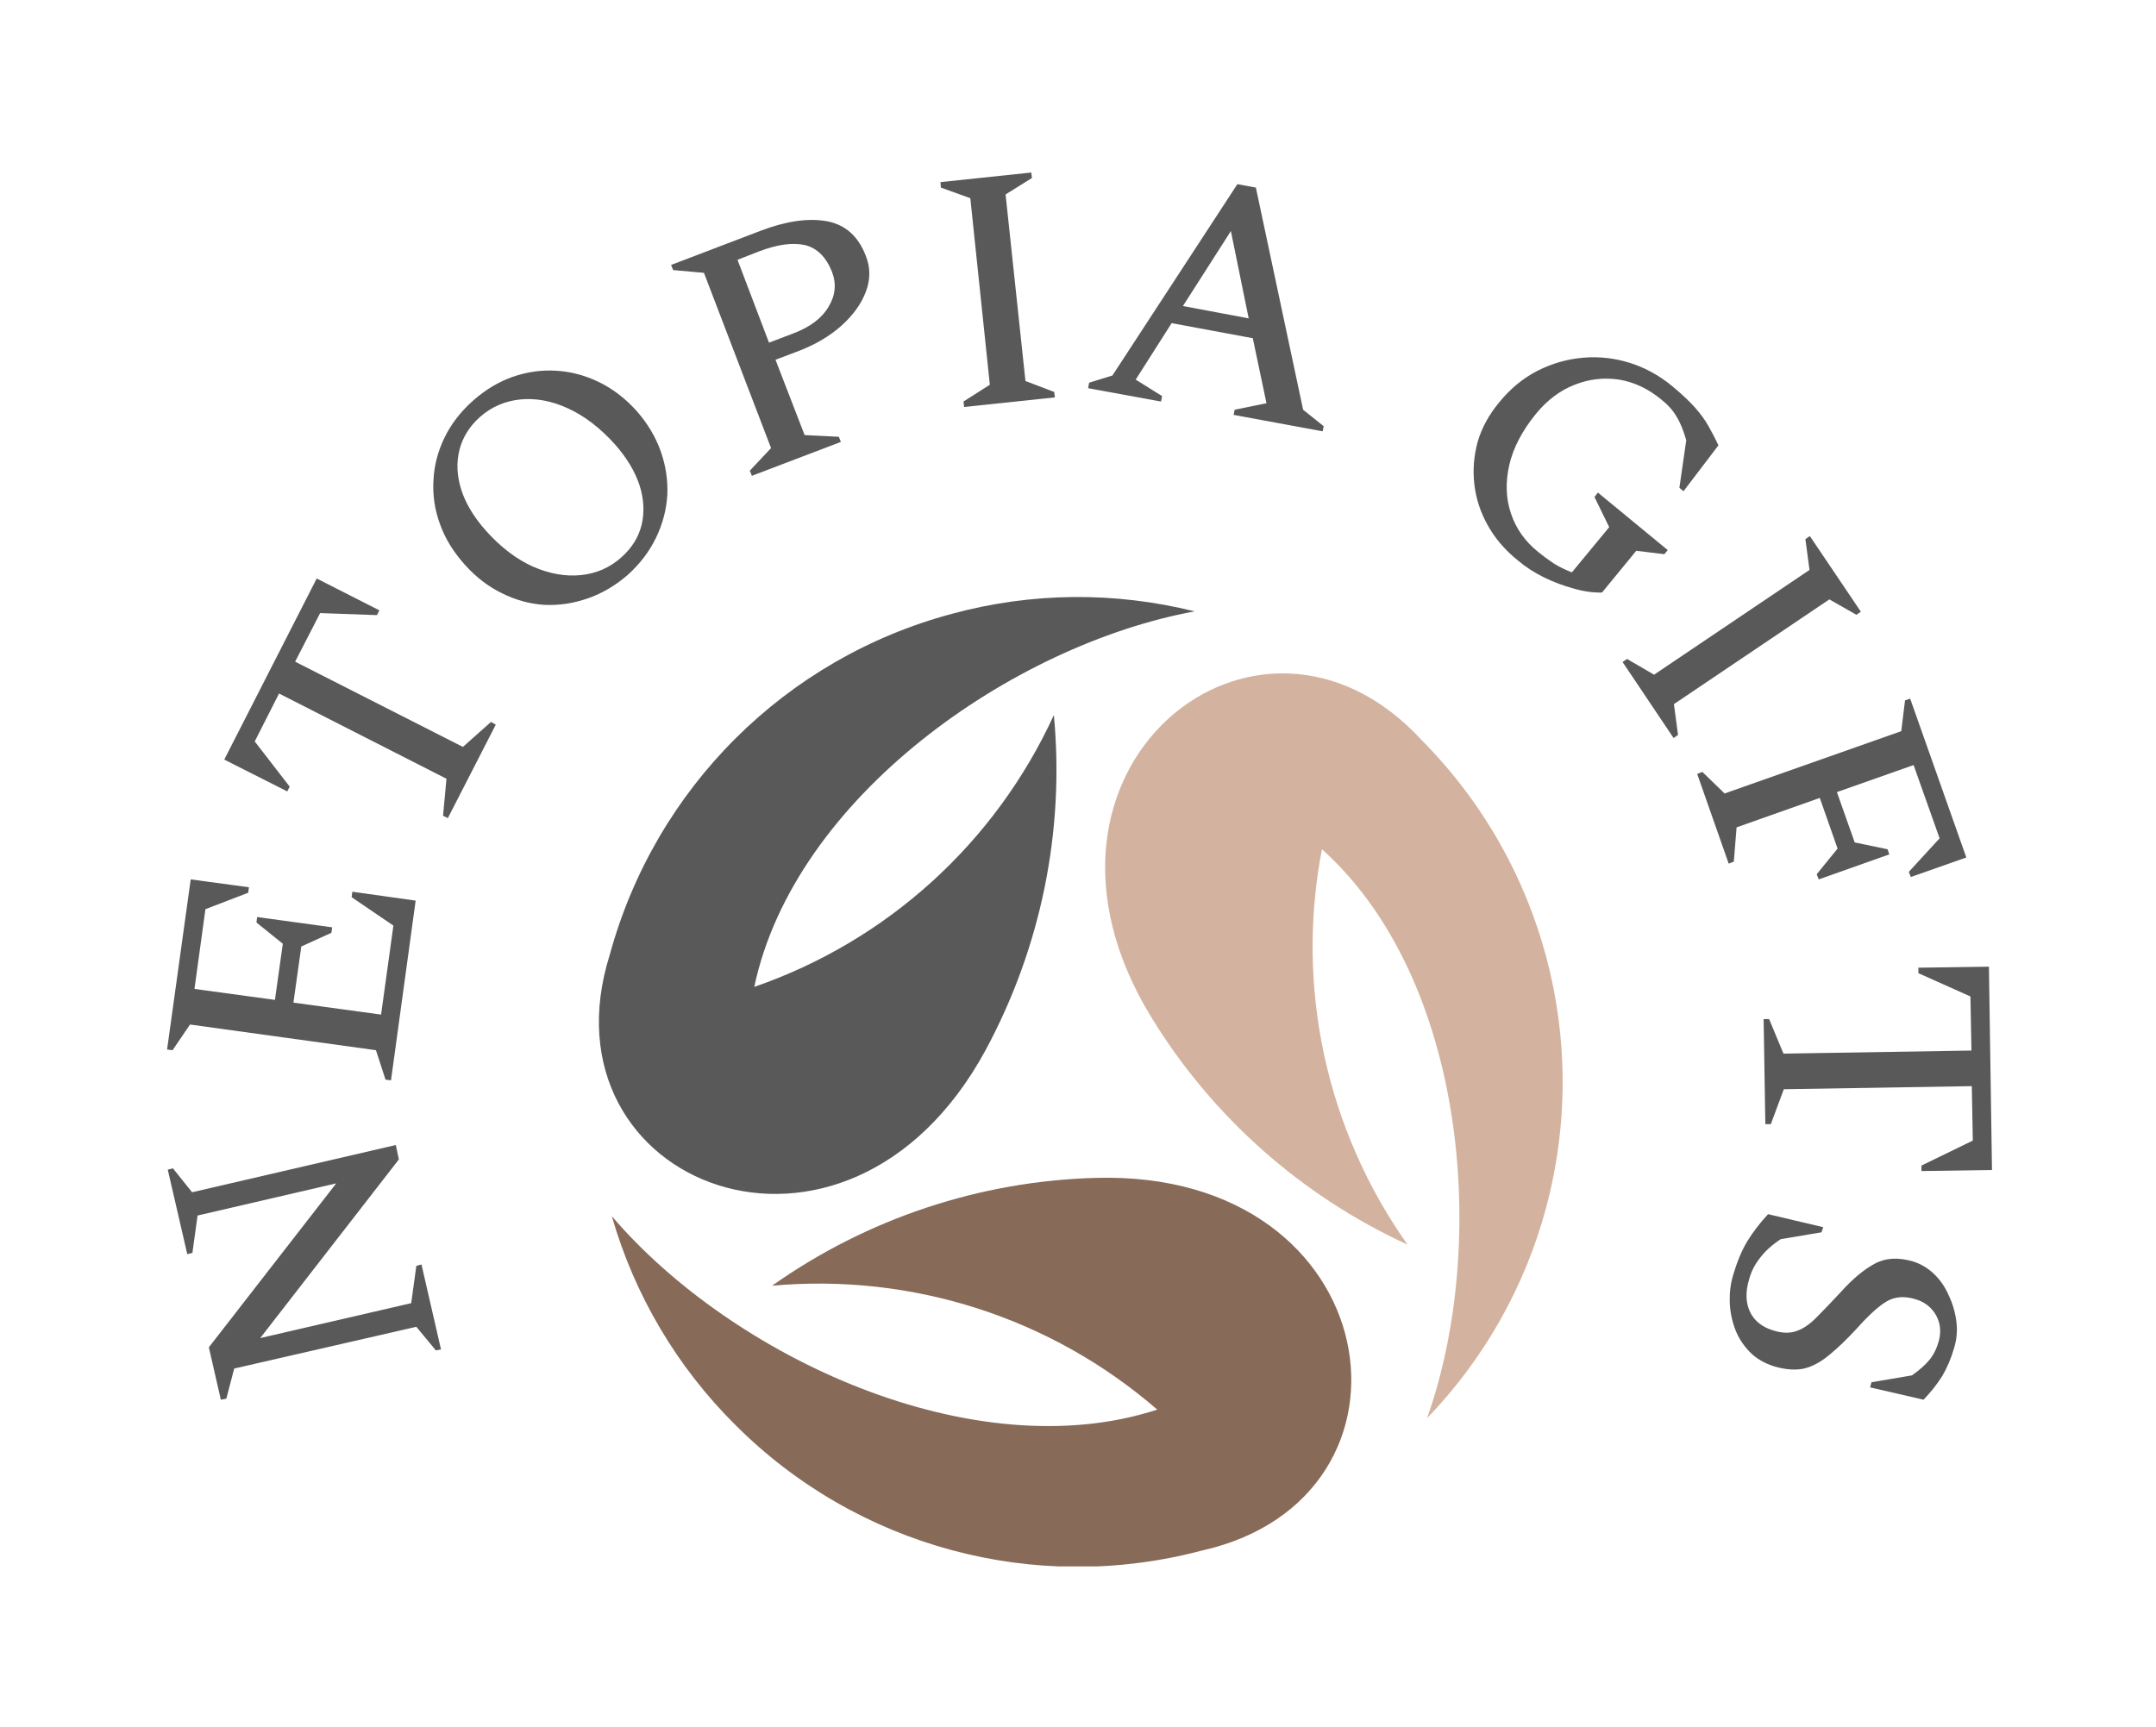 <svg xmlns="http://www.w3.org/2000/svg" version="1.1" xmlns:xlink="http://www.w3.org/1999/xlink" xmlns:svgjs="http://svgjs.dev/svgjs" viewBox="0 0 6.297 5.045"><g transform="matrix(1,0,0,1,3.157,4.764)"><g transform="matrix(1,0,0,1,0,0)"><path d=" M -1.869 -0.822 L -1.884 -0.819 L -1.941 -0.888 L -2.473 -0.766 L -2.496 -0.678 L -2.512 -0.675 L -2.547 -0.828 L -2.175 -1.307 L -2.58 -1.213 L -2.595 -1.104 L -2.61 -1.1 L -2.667 -1.347 L -2.652 -1.351 L -2.596 -1.281 L -2.001 -1.419 L -1.992 -1.377 L -2.397 -0.855 L -1.956 -0.957 L -1.941 -1.066 L -1.926 -1.07 L -1.869 -0.822 M -2.015 -1.608 L -2.031 -1.61 L -2.059 -1.696 L -2.602 -1.771 L -2.653 -1.696 L -2.669 -1.698 L -2.6 -2.195 L -2.43 -2.172 L -2.432 -2.156 L -2.557 -2.108 L -2.589 -1.875 L -2.354 -1.843 L -2.331 -2.007 L -2.408 -2.069 L -2.406 -2.085 L -2.187 -2.055 L -2.189 -2.039 L -2.277 -1.999 L -2.3 -1.835 L -2.044 -1.8 L -2.008 -2.06 L -2.13 -2.143 L -2.128 -2.159 L -1.943 -2.133 L -2.015 -1.608 M -1.849 -2.374 L -1.863 -2.381 L -1.853 -2.489 L -2.342 -2.738 L -2.413 -2.598 L -2.311 -2.466 L -2.318 -2.452 L -2.502 -2.545 L -2.232 -3.074 L -2.049 -2.981 L -2.056 -2.967 L -2.222 -2.973 L -2.295 -2.831 L -1.805 -2.582 L -1.723 -2.655 L -1.709 -2.647 L -1.849 -2.374 M -1.323 -3.085 Q -1.377 -3.038 -1.44 -3.016 Q -1.503 -2.994 -1.567 -2.997 Q -1.631 -3.001 -1.691 -3.031 Q -1.751 -3.06 -1.8 -3.115 Q -1.85 -3.171 -1.872 -3.233 Q -1.895 -3.296 -1.891 -3.361 Q -1.888 -3.425 -1.859 -3.485 Q -1.83 -3.545 -1.776 -3.593 Q -1.722 -3.641 -1.66 -3.663 Q -1.597 -3.685 -1.532 -3.681 Q -1.468 -3.677 -1.408 -3.648 Q -1.348 -3.619 -1.298 -3.564 Q -1.249 -3.508 -1.227 -3.445 Q -1.205 -3.382 -1.208 -3.318 Q -1.212 -3.253 -1.241 -3.193 Q -1.27 -3.133 -1.323 -3.085 M -1.342 -3.136 Q -1.296 -3.177 -1.283 -3.231 Q -1.27 -3.286 -1.289 -3.346 Q -1.309 -3.407 -1.361 -3.466 Q -1.426 -3.538 -1.498 -3.571 Q -1.57 -3.604 -1.638 -3.597 Q -1.705 -3.59 -1.755 -3.546 Q -1.801 -3.505 -1.815 -3.45 Q -1.829 -3.395 -1.81 -3.334 Q -1.791 -3.274 -1.739 -3.215 Q -1.674 -3.142 -1.601 -3.109 Q -1.528 -3.077 -1.46 -3.084 Q -1.392 -3.091 -1.342 -3.136 M -0.961 -3.374 L -0.967 -3.389 L -0.905 -3.455 L -1.101 -3.967 L -1.191 -3.975 L -1.197 -3.99 L -0.935 -4.09 Q -0.825 -4.132 -0.743 -4.118 Q -0.661 -4.103 -0.628 -4.016 Q -0.608 -3.965 -0.628 -3.912 Q -0.648 -3.859 -0.699 -3.813 Q -0.75 -3.767 -0.826 -3.738 L -0.892 -3.713 L -0.807 -3.493 L -0.707 -3.488 L -0.701 -3.473 L -0.961 -3.374 M -1.003 -4.005 L -0.911 -3.763 L -0.84 -3.79 Q -0.766 -3.818 -0.737 -3.868 Q -0.707 -3.917 -0.727 -3.97 Q -0.753 -4.035 -0.806 -4.048 Q -0.86 -4.06 -0.939 -4.03 L -1.003 -4.005 M -0.341 -3.575 L -0.343 -3.591 L -0.266 -3.64 L -0.323 -4.185 L -0.409 -4.216 L -0.41 -4.232 L -0.145 -4.26 L -0.143 -4.244 L -0.22 -4.196 L -0.162 -3.651 L -0.078 -3.619 L -0.076 -3.603 L -0.341 -3.575 M 0.021 -3.63 L 0.024 -3.646 L 0.092 -3.667 L 0.457 -4.226 L 0.511 -4.216 L 0.649 -3.567 L 0.709 -3.519 L 0.706 -3.504 L 0.446 -3.552 L 0.449 -3.567 L 0.542 -3.586 L 0.502 -3.776 L 0.265 -3.82 L 0.16 -3.655 L 0.237 -3.607 L 0.234 -3.591 L 0.021 -3.63 M 0.298 -3.87 L 0.49 -3.834 L 0.438 -4.089 L 0.298 -3.87 M 1.276 -3.127 Q 1.22 -3.172 1.188 -3.23 Q 1.156 -3.287 1.149 -3.35 Q 1.142 -3.412 1.159 -3.474 Q 1.177 -3.535 1.222 -3.589 Q 1.271 -3.649 1.334 -3.681 Q 1.397 -3.713 1.467 -3.719 Q 1.536 -3.725 1.603 -3.704 Q 1.67 -3.683 1.727 -3.636 Q 1.768 -3.602 1.793 -3.574 Q 1.818 -3.546 1.833 -3.519 Q 1.849 -3.491 1.862 -3.463 L 1.76 -3.329 L 1.748 -3.339 L 1.768 -3.478 Q 1.755 -3.523 1.739 -3.548 Q 1.724 -3.574 1.695 -3.597 Q 1.638 -3.644 1.572 -3.655 Q 1.505 -3.665 1.442 -3.64 Q 1.378 -3.615 1.329 -3.555 Q 1.268 -3.48 1.251 -3.405 Q 1.234 -3.329 1.256 -3.264 Q 1.278 -3.198 1.335 -3.152 Q 1.357 -3.134 1.381 -3.118 Q 1.405 -3.103 1.434 -3.092 L 1.543 -3.224 L 1.5 -3.312 L 1.51 -3.325 L 1.714 -3.157 L 1.704 -3.145 L 1.622 -3.155 L 1.522 -3.033 Q 1.482 -3.032 1.438 -3.045 Q 1.394 -3.057 1.351 -3.078 Q 1.309 -3.099 1.276 -3.127 M 1.582 -2.83 L 1.595 -2.839 L 1.674 -2.793 L 2.128 -3.099 L 2.116 -3.189 L 2.129 -3.198 L 2.278 -2.977 L 2.265 -2.968 L 2.186 -3.013 L 1.732 -2.707 L 1.744 -2.617 L 1.731 -2.608 L 1.582 -2.83 M 1.8 -2.503 L 1.815 -2.509 L 1.88 -2.446 L 2.396 -2.628 L 2.407 -2.718 L 2.422 -2.723 L 2.586 -2.259 L 2.424 -2.202 L 2.418 -2.217 L 2.508 -2.315 L 2.432 -2.529 L 2.208 -2.45 L 2.26 -2.303 L 2.356 -2.283 L 2.361 -2.268 L 2.155 -2.195 L 2.149 -2.21 L 2.21 -2.285 L 2.158 -2.433 L 1.915 -2.347 L 1.907 -2.247 L 1.892 -2.241 L 1.8 -2.503 M 1.994 -1.787 L 2.01 -1.787 L 2.052 -1.686 L 2.601 -1.695 L 2.598 -1.853 L 2.446 -1.921 L 2.446 -1.937 L 2.652 -1.94 L 2.661 -1.346 L 2.455 -1.343 L 2.455 -1.359 L 2.605 -1.432 L 2.602 -1.591 L 2.053 -1.582 L 2.015 -1.48 L 1.999 -1.48 L 1.994 -1.787 M 1.905 -1.039 Q 1.923 -1.1 1.947 -1.139 Q 1.971 -1.178 2.007 -1.217 L 2.168 -1.179 L 2.163 -1.164 L 2.044 -1.144 Q 2.006 -1.119 1.984 -1.09 Q 1.961 -1.061 1.952 -1.028 Q 1.935 -0.973 1.954 -0.932 Q 1.973 -0.892 2.023 -0.877 Q 2.062 -0.865 2.091 -0.876 Q 2.12 -0.886 2.149 -0.916 Q 2.178 -0.945 2.218 -0.988 Q 2.271 -1.047 2.318 -1.072 Q 2.365 -1.098 2.43 -1.079 Q 2.465 -1.068 2.492 -1.042 Q 2.519 -1.016 2.535 -0.979 Q 2.552 -0.943 2.557 -0.903 Q 2.562 -0.863 2.55 -0.825 Q 2.537 -0.78 2.515 -0.743 Q 2.492 -0.707 2.461 -0.675 L 2.305 -0.711 L 2.309 -0.726 L 2.427 -0.746 Q 2.46 -0.769 2.478 -0.791 Q 2.496 -0.813 2.505 -0.844 Q 2.517 -0.886 2.498 -0.921 Q 2.478 -0.957 2.436 -0.969 Q 2.389 -0.983 2.353 -0.962 Q 2.318 -0.941 2.268 -0.885 Q 2.223 -0.836 2.186 -0.806 Q 2.149 -0.775 2.112 -0.766 Q 2.075 -0.758 2.026 -0.772 Q 1.981 -0.786 1.953 -0.815 Q 1.924 -0.845 1.91 -0.883 Q 1.896 -0.922 1.895 -0.962 Q 1.894 -1.003 1.905 -1.039" fill="#595959" fill-rule="nonzero"></path></g><g transform="matrix(1,0,0,1,0,0)"><g clip-path="url(#SvgjsClipPath1003)"><g clip-path="url(#SvgjsClipPath1001e8c1b36a-e307-4451-a30d-b010f4380c66)"><path d=" M 0.332 -2.978 C -0.2 -2.88 -0.837 -2.435 -0.954 -1.881 C -0.566 -2.015 -0.25 -2.302 -0.079 -2.675 C -0.047 -2.336 -0.117 -1.996 -0.278 -1.697 C -0.685 -0.945 -1.588 -1.302 -1.376 -1.975 C -1.243 -2.462 -0.863 -2.841 -0.376 -2.971 C -0.144 -3.034 0.099 -3.036 0.332 -2.978 Z" fill="#595959" transform="matrix(1,0,0,1,0,0)" fill-rule="evenodd"></path></g><g clip-path="url(#SvgjsClipPath1001e8c1b36a-e307-4451-a30d-b010f4380c66)"><path d=" M -1.37 -1.211 C -1.019 -0.8 -0.315 -0.471 0.223 -0.646 C -0.087 -0.915 -0.493 -1.045 -0.902 -1.008 C -0.625 -1.204 -0.295 -1.314 0.044 -1.323 C 0.899 -1.347 1.042 -0.387 0.352 -0.234 C -0.135 -0.105 -0.654 -0.245 -1.01 -0.602 C -1.18 -0.771 -1.304 -0.981 -1.37 -1.211 Z" fill="#876a57" transform="matrix(1,0,0,1,0,0)" fill-rule="evenodd"></path></g><g clip-path="url(#SvgjsClipPath1001e8c1b36a-e307-4451-a30d-b010f4380c66)"><path d=" M 1.011 -0.621 C 1.192 -1.131 1.125 -1.905 0.704 -2.283 C 0.626 -1.88 0.717 -1.463 0.954 -1.128 C 0.645 -1.27 0.385 -1.5 0.207 -1.79 C -0.241 -2.518 0.519 -3.122 0.996 -2.601 C 1.351 -2.243 1.489 -1.724 1.359 -1.237 C 1.297 -1.005 1.177 -0.793 1.011 -0.621 Z" fill="#d3b39f" transform="matrix(1,0,0,1,0,0)" fill-rule="evenodd"></path></g></g></g></g><defs><clipPath id="SvgjsClipPath1003"><path d=" M -1.407 -3.02 h 2.815 v 2.832 h -2.815 Z"></path></clipPath><clipPath id="SvgjsClipPath1001e8c1b36a-e307-4451-a30d-b010f4380c66"><path d=" M -1.407 -3.02 L 1.407 -3.02 L 1.407 -0.188 L -1.407 -0.188 Z"></path></clipPath></defs></svg>